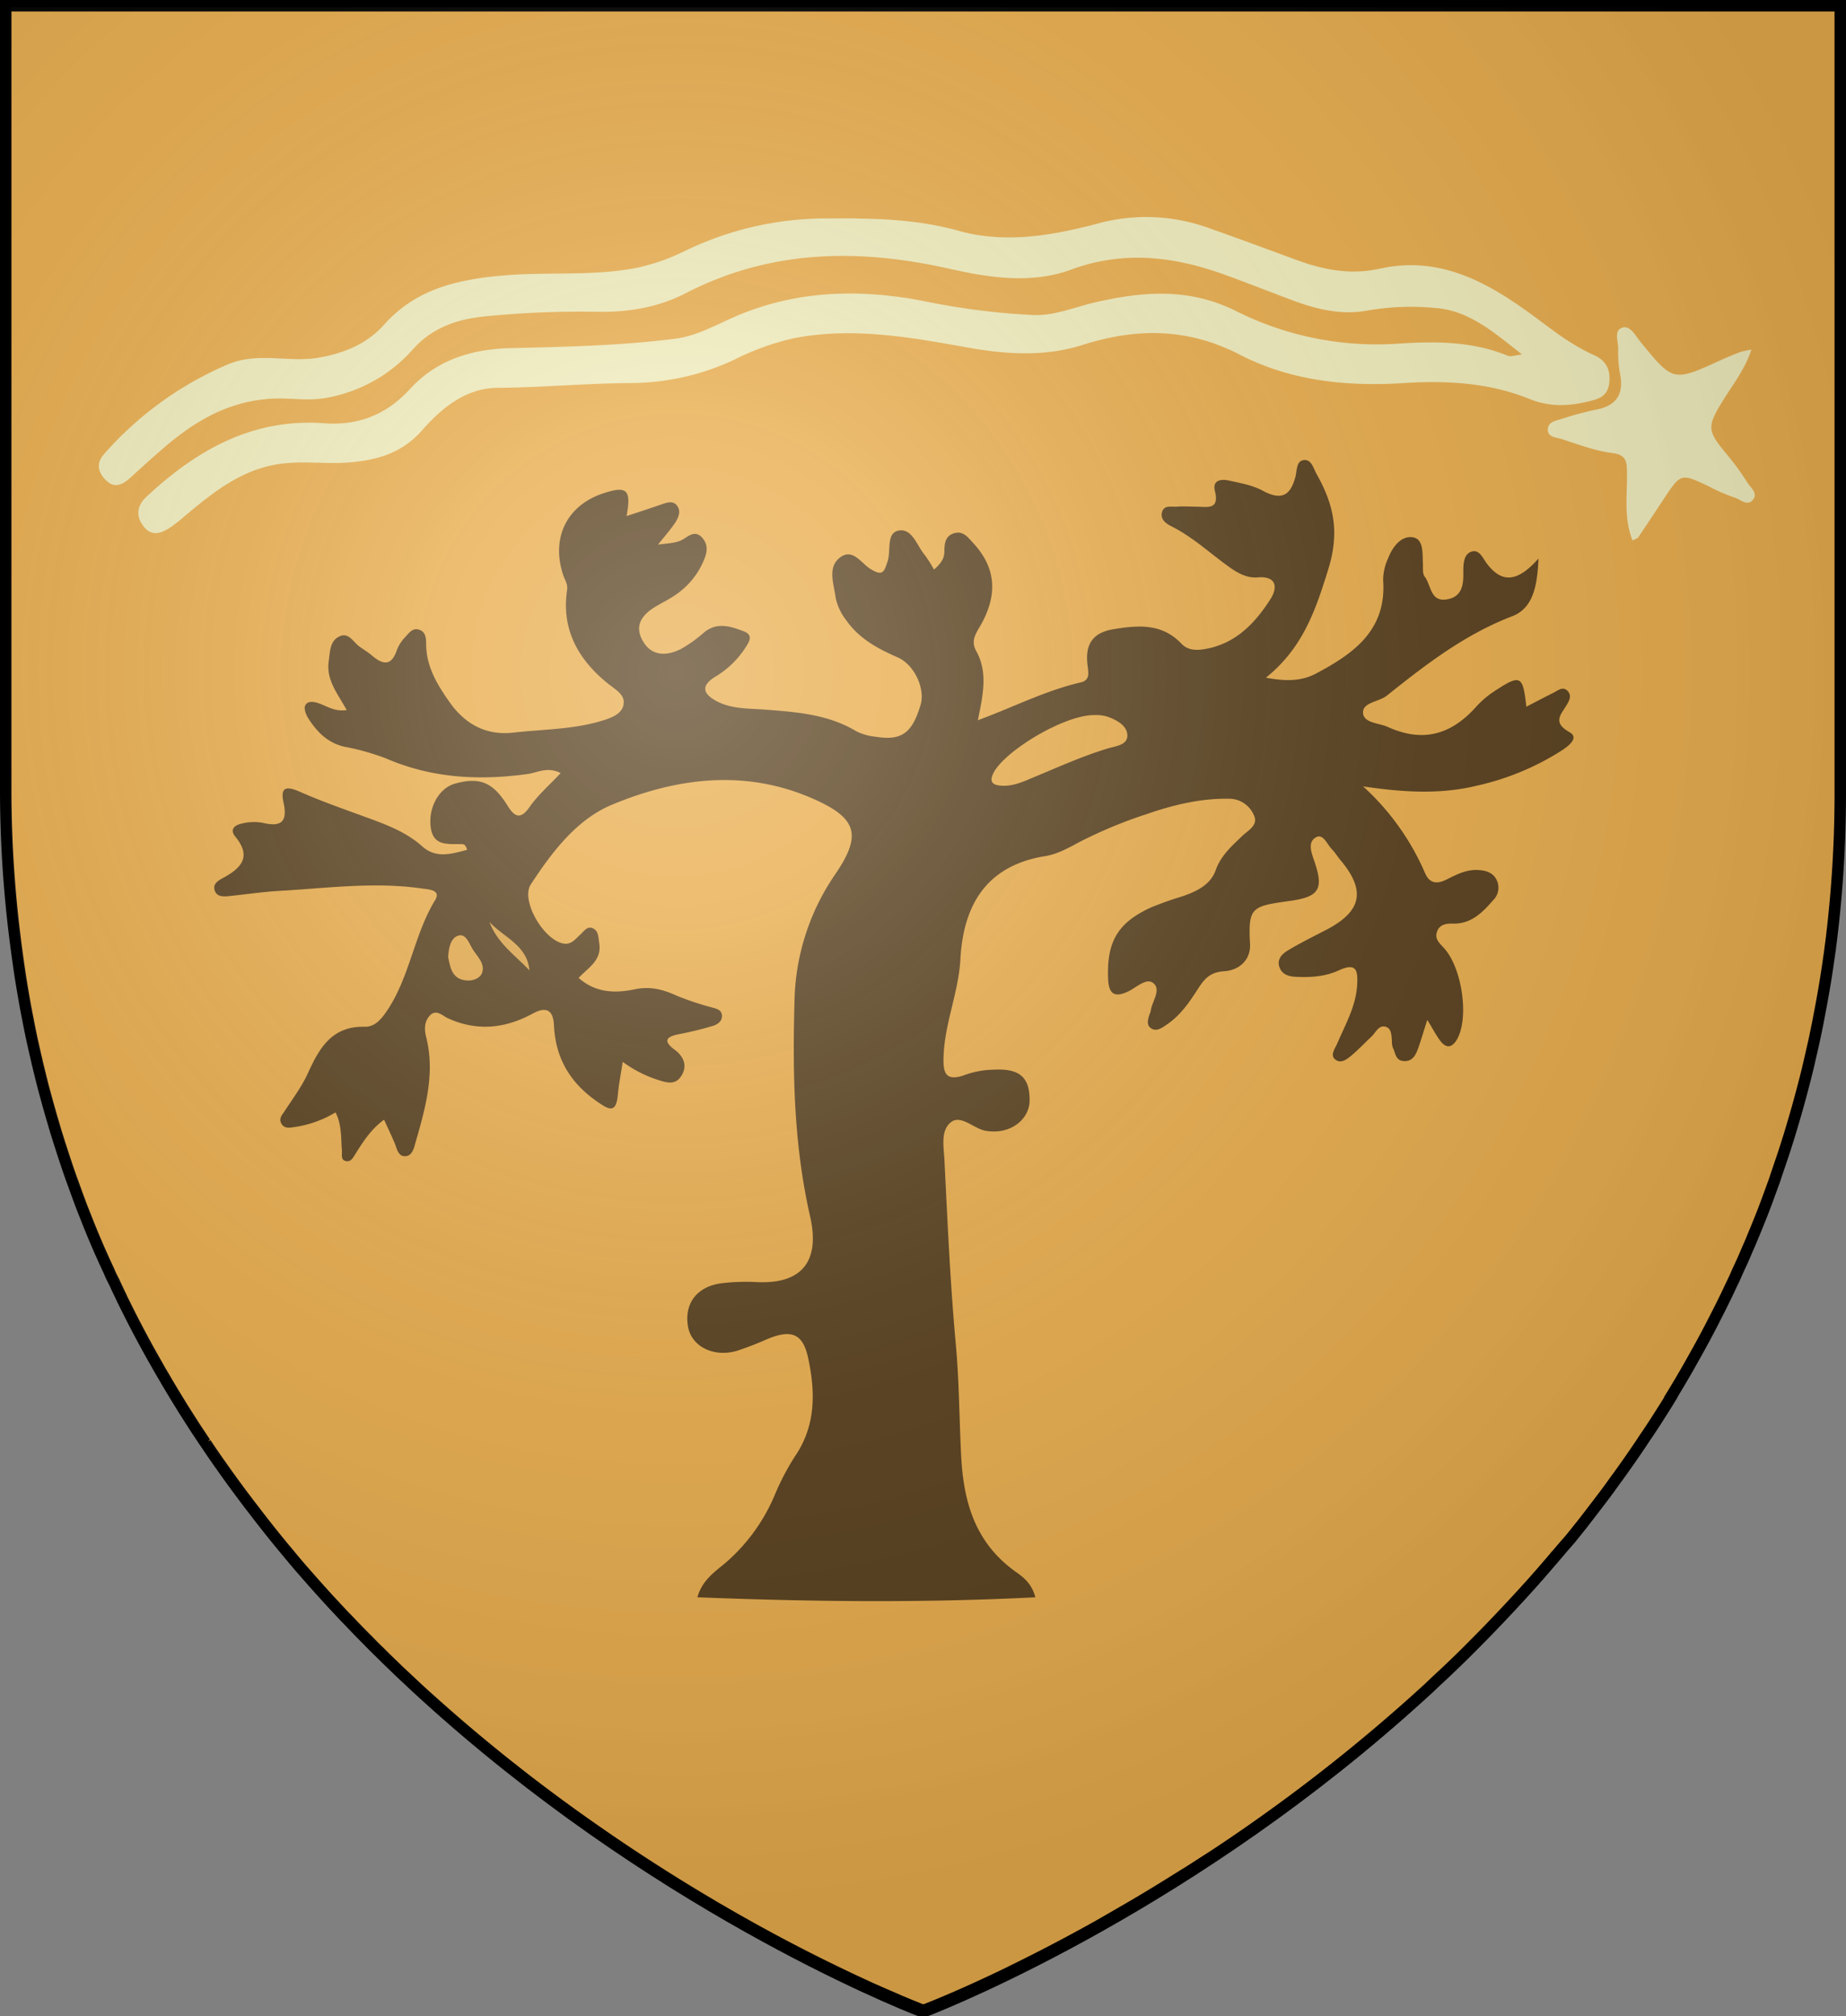 <?xml version="1.0" encoding="UTF-8" standalone="no"?>
<svg
   viewBox="0 0 483 527.48"
   version="1.1"
   id="svg14892"
   sodipodi:docname="Duncan the Tall GoT.svg"
   inkscape:version="1.2.1 (9c6d41e410, 2022-07-14)"
   xmlns:inkscape="http://www.inkscape.org/namespaces/inkscape"
   xmlns:sodipodi="http://sodipodi.sourceforge.net/DTD/sodipodi-0.dtd"
   xmlns="http://www.w3.org/2000/svg"
   xmlns:svg="http://www.w3.org/2000/svg">
  <rect x="0" y="0" width="483" height="527.48" fill="#808080" stroke="none"/>
  <sodipodi:namedview
     id="namedview14894"
     pagecolor="#ffffff"
     bordercolor="#000000"
     borderopacity="0.25"
     inkscape:showpageshadow="2"
     inkscape:pageopacity="0.0"
     inkscape:pagecheckerboard="0"
     inkscape:deskcolor="#d1d1d1"
     showgrid="false"
     inkscape:zoom="0.56101501"
     inkscape:cx="-76.64679"
     inkscape:cy="411.75369"
     inkscape:window-width="1920"
     inkscape:window-height="1017"
     inkscape:window-x="-8"
     inkscape:window-y="-8"
     inkscape:window-maximized="1"
     inkscape:current-layer="svg14892" />
  <defs
     id="defs14869">
    <style
       id="style14867">.cls-1{fill:#e9ad4d;}.cls-2{fill:#58401d;}.cls-3{fill:#f1edbc;}.cls-4{fill:#e8ad4c;}.cls-5{fill:#e4a94b;}.cls-6{fill:#dda449;}.cls-7{fill:none;stroke:#000;stroke-width:3px;}</style>
    <radialGradient
       id="rg"
       gradientUnits="userSpaceOnUse"
       cx="220"
       cy="220"
       r="405"
       gradientTransform="matrix(0.805,0,0,0.803,-0.03,-0.897)">
      <stop
         style="stop-color:#ffffff;stop-opacity:.3"
         offset="0"
         id="stop753" />
      <stop
         style="stop-color:#ffffff;stop-opacity:.2"
         offset=".2"
         id="stop755" />
      <stop
         style="stop-color:#666666;stop-opacity:.1"
         offset=".6"
         id="stop757" />
      <stop
         style="stop-color:#000000;stop-opacity:.13"
         offset="1"
         id="stop759" />
    </radialGradient>
  </defs>
  <title
     id="title14871">Duncan the Tall</title>
  <g
     id="Layer_2"
     data-name="Layer 2">
    <path
       class="cls-1"
       d="M927,122.76V328.6a313.88,313.88,0,0,1-2.28,38c-.11.93-.24,1.86-.36,2.79,0,.2,0,.4-.08.59-.09.74-.19,1.47-.31,2.2-.46,3.37-1,6.69-1.6,10-.07.44-.15.87-.23,1.31-.16.8-.29,1.6-.45,2.4s-.34,1.79-.51,2.69l-.45,2.22-.24,1.15c-.15.71-.3,1.44-.46,2.15-.54,2.37-1.07,4.71-1.61,7l-.58,2.32-.52,2q-1.53,5.88-3.27,11.61c-.29,1-.59,1.94-.9,2.92l-.6,1.88c-.2.63-.4,1.24-.61,1.86-.37,1.09-.73,2.17-1.1,3.25s-.68,2-1,3c-.47,1.28-.93,2.56-1.39,3.81-.36,1-.73,2-1.11,3l-.19.5c-.43,1.14-.87,2.25-1.32,3.36s-.87,2.17-1.31,3.2c0,.15-.12.28-.18.42-.4,1-.8,2-1.25,3s-.76,1.75-1.13,2.62l-.66,1.49c-.48,1.07-1,2.11-1.44,3.15s-.9,2-1.36,2.93l-1,2.12c-.29.63-.6,1.25-.91,1.87-.63,1.33-1.31,2.64-2,4q-2.52,5-5.19,9.77l-2,3.57-.12.21c-1.4,2.44-2.82,4.86-4.28,7.24a.41.41,0,0,1,0,.09c-.71,1.2-1.46,2.4-2.18,3.54-.11.16-.2.32-.3.47s-.31.5-.47.74c-.4.64-.81,1.28-1.22,1.92l-.65,1c-.65,1-1.31,2-2,3l-.13.18c-.65,1-1.31,2-2,3l-.45.67q-2.25,3.29-4.54,6.46l-.31.43c-.8,1.07-1.54,2.14-2.31,3.19s-1.66,2.23-2.5,3.32c-1.52,2-3.06,4-4.61,6l-.81,1q-1.09,1.39-2.22,2.76L854,526.61l-.57.69c-.4.47-.79.93-1.2,1.39a4.16,4.16,0,0,1-.27.32c-.31.37-.62.73-.94,1.09-1.23,1.44-2.46,2.87-3.73,4.29-.65.75-1.32,1.5-2,2.24s-1.52,1.69-2.29,2.51-1.47,1.6-2.22,2.4q-3,3.2-5.93,6.24-2.76,2.82-5.53,5.59l-.83.82c-.64.64-1.29,1.27-1.93,1.89-.92.89-1.85,1.78-2.79,2.66l-2.28,2.12c-.68.65-1.36,1.28-2,1.91q-14.52,13.32-30.16,25.31c-1,.77-2,1.52-3,2.28q-9.86,7.43-20.1,14.31-1.56,1.05-3.12,2.07c-1,.65-2,1.29-3,1.92a0,0,0,0,1,0,0l-.18.12h0l-2.24,1.45c-.86.55-1.72,1.1-2.57,1.6l-1.74,1.09c-3.67,2.31-7.25,4.48-10.73,6.54l-2.41,1.4-2.36,1.37-2.33,1.34-2.23,1.29c-8.34,4.68-15.9,8.59-22.38,11.76l-1.6.8c-10.64,5.15-18.12,8.22-21,9.35l-.42.17-.61.24-.14,0h-.08l-.23-.09-.21,0-1.07-.42-.54-.23c-.87-.34-2-.8-3.37-1.38l-.46-.18c-1.76-.8-3.89-1.67-6.33-2.77l-1.39-.61a442.25,442.25,0,0,1-39.75-20.6c-.8-.44-1.6-.92-2.35-1.38q-7.23-4.26-14.29-8.78-5.26-3.36-10.42-6.85c-.75-.51-1.49-1-2.23-1.53-.57-.38-1.13-.76-1.69-1.16q-8.21-5.66-16.15-11.66l-2.63-2-.61-.47c-.77-.6-1.55-1.2-2.33-1.82l-2.37-1.86-.44-.35c-6.19-4.92-12.43-10.15-18.64-15.69L558.08,566q-2.31-2.05-4.59-4.2l-1.67-1.57L550,558.54l-2-1.94c-1.12-1.07-2.23-2.17-3.33-3.27-.85-.79-1.69-1.66-2.52-2.5l-.24-.26c-.84-.83-1.67-1.67-2.5-2.51l-.34-.36c-.55-.56-1.09-1.12-1.63-1.69l-1-1.06-1-1-.13-.15-2.1-2.25c-1.12-1.2-2.24-2.41-3.34-3.64h0c-1.11-1.23-2.21-2.46-3.31-3.71l-1.31-1.5-.74-.84c-.57-.65-1.12-1.29-1.66-1.94q-1-1.2-2-2.4-4.28-5.1-8.39-10.48c-.76-1-1.5-1.93-2.24-2.92-1.89-2.47-3.73-5-5.57-7.55-.55-.8-1.12-1.59-1.68-2.39-.13-.16-.24-.34-.36-.5-.59-.86-1.19-1.7-1.77-2.56l-1.54-2.28a1,1,0,0,1-.12-.17c-.39-.57-.77-1.14-1.15-1.72s-.79-1.17-1.18-1.77l-1-1.54a1,1,0,0,0-.15-.24l-2.22-3.48-.22-.36-.88-1.43-1.22-2-.32-.53c-.17-.27-.34-.56-.51-.85-.46-.76-.94-1.56-1.38-2.33l-.64-1.1c-.5-.84-1-1.67-1.49-2.57q-4.61-8-8.77-16.46c-.35-.69-.69-1.38-1-2.09-.22-.44-.44-.88-.65-1.35-.43-.87-.8-1.74-1.25-2.63a25.91,25.91,0,0,1-1.15-2.47l-.23-.48c-.27-.58-.53-1.16-.81-1.75l-.26-.57c-.27-.59-.52-1.19-.8-1.78q-1.44-3.25-2.79-6.57c-.42-1-.8-2-1.23-3.08-.1-.25-.21-.52-.31-.79-.4-1-.8-2-1.16-3s-.69-1.82-1-2.74l-.24-.65c-.17-.44-.33-.91-.49-1.35q-1-2.7-1.9-5.44c-.21-.6-.4-1.2-.6-1.8-.26-.8-.51-1.54-.75-2.32-.14-.41-.27-.8-.4-1.22-.25-.8-.49-1.59-.75-2.39-.31-1-.61-2.06-.92-3.11-.19-.64-.39-1.28-.57-1.95-.37-1.29-.74-2.58-1.09-3.89-.19-.68-.37-1.35-.55-2-.13-.5-.27-1-.4-1.51-.32-1.22-.62-2.45-.92-3.7-.18-.7-.34-1.4-.52-2.11-.07-.28-.13-.56-.19-.85-.37-1.55-.72-3.11-1.07-4.69-.26-1.16-.5-2.33-.74-3.5-.13-.71-.29-1.43-.42-2.14s-.32-1.59-.48-2.45a1.86,1.86,0,0,0-.09-.47c-.16-.8-.3-1.64-.45-2.48s-.32-1.84-.48-2.77-.29-1.8-.45-2.71q-.57-3.7-1.07-7.47c-.17-1.23-.33-2.47-.48-3.71A312.7,312.7,0,0,1,447,328.58V122.76Z"
       transform="translate(-445.5 -121.26)"
       id="path14873" />
  </g>
  <g
     id="Layer_4"
     data-name="Layer 4">
    <path
       class="cls-2"
       d="M596.89,377.11c4.55,4,9.7,4,14.58,3,4.12-.89,7.44,0,11,1.61a73.17,73.17,0,0,0,9.26,3.1c1.16.34,2.44.58,2.64,1.87.25,1.59-1,2.56-2.29,2.95a89.68,89.68,0,0,1-8.89,2.18c-3.28.63-4.34,1.73-1.18,4.07,2.58,1.91,3.39,4.42,1.66,7s-4.36,1.41-6.8.64a32.42,32.42,0,0,1-8.44-4.46c-.49,3.17-1,5.76-1.25,8.36-.43,5.24-2.24,4.28-5.62,1.9-7-4.92-10.72-11.35-11.12-19.83-.19-4.06-2.08-5-5.66-3-7.18,3.86-14.52,4.64-22.17,1.12-1.31-.6-3-2.45-4.65-.66-1.41,1.52-1.47,3.49-1,5.46,2.46,9.55-.12,18.63-2.72,27.67-.42,1.46-.87,3.83-3,3.65-1.66-.13-1.93-2.14-2.53-3.54-.83-1.94-1.73-3.84-2.72-6-3.31,2.4-5.4,5.6-7.43,8.85-.62,1-1.22,2.24-2.5,2-1.53-.29-1-1.82-1.1-2.88-.28-3.25,0-6.58-1.67-9.88a28.77,28.77,0,0,1-10.7,3.83c-1.23.18-2.81.54-3.56-1.08-.57-1.25.3-2.11.95-3.1,2.1-3.23,4.46-6.35,6.05-9.83,3-6.59,6.25-12.42,14.87-12.22,2.65.06,4.32-1.92,5.84-4.16,6-8.89,7.07-19.9,12.62-29,1.58-2.6-1.61-2.78-3.34-3-12.52-1.84-25-.09-37.47.61-4.41.25-8.8.93-13.2,1.37-1.36.13-3,.18-3.58-1.25-.83-1.91.88-2.86,2.15-3.54,4.78-2.58,7.46-5.58,3.14-10.79-1.54-1.85-.1-3,1.47-3.34a13.06,13.06,0,0,1,5.7-.26c4.84,1.17,6.54-.27,5.47-5.24-.89-4.13.63-4.48,4.29-2.87,6.31,2.79,12.89,5,19.36,7.41,4.52,1.69,8.88,3.53,12.59,6.83s7.68,2,11.76.94c-.38-1.73-1.26-1.48-1.91-1.49-3.3-.05-6.87.42-7.57-4.23-.78-5.2,2.09-10.43,6.32-11.6,6.48-1.8,9.93-.36,13.69,5.66,1.72,2.75,3.28,4.12,5.85.43,2.16-3.1,5.11-5.64,8.1-8.84-3.36-1.79-6.14-.11-8.69.24-12.63,1.73-24.88,1.1-36.78-4a61.65,61.65,0,0,0-11-3.13c-4.54-1-7.4-4-9.67-7.65-.56-.91-1.08-2.46-.67-3.19.73-1.32,2.36-.95,3.66-.49,2.12.75,4.06,2.18,7.17,1.72-2.29-4.24-5.39-7.81-4.7-12.7.35-2.5.26-5.34,2.76-6.55s3.65,1.48,5.3,2.65c1.1.78,2.27,1.47,3.29,2.35,3,2.58,5.2,2.65,6.55-1.64a10.55,10.55,0,0,1,2.25-3.33c.86-1,1.84-2.26,3.35-1.86,1.81.48,2,2.11,2,3.72,0,5.91,2.84,10.61,6.1,15.25,4.16,5.92,9.73,8.85,16.83,8,7.81-.89,15.78-.8,23.38-3.19,2.42-.76,5.22-1.83,5.39-4.56.15-2.33-2.35-3.62-4.19-5.11-7.73-6.26-12.17-14.12-10.63-24.45.23-1.52-.57-2.59-1-3.83-3.29-9.8.94-18.39,10.64-21.51,6-1.94,7.21-.88,5.92,6,3.09-1,5.91-1.95,8.72-2.9,1.47-.5,3.19-1.26,4.34,0,1.33,1.47.55,3.33-.44,4.79-1.18,1.73-2.57,3.3-4.39,5.6,2.77-.43,4.88-.31,6.8-1.55,1.46-.94,3-2.1,4.64-.39s1.46,3.62.79,5.42A20.43,20.43,0,0,1,622.1,277c-1.59,1.08-3.34,1.93-5,2.92-3.5,2.1-5.76,4.88-3.43,9s6.29,4,10,2.13a34.72,34.72,0,0,0,6.09-4.37c3.43-2.77,7-1.52,10.39-.24,2.55,1,1.34,2.78.41,4.23a24,24,0,0,1-7.83,7.59c-4.15,2.52-3.13,4.69.47,6.54,3.89,2,8.29,1.79,12.43,2.11,8.31.64,16.49,1.21,23.89,5.65a14.18,14.18,0,0,0,5,1.44c6.84,1.11,9.59-.85,11.84-8.29,1.28-4.24-1.6-10.55-6-12.47-5.16-2.27-10-4.82-13.38-9.63a14.13,14.13,0,0,1-2.88-6.21c-.44-3.5-2.14-7.75,1.2-10.29s5.55,1.55,7.94,3c3.18,1.95,3.57.89,4.52-2.06.89-2.78-.46-7.48,3-8s4.65,4,6.68,6.39a33,33,0,0,1,2.44,3.84c2.32-2,2.74-3.42,2.72-5,0-2.07.39-3.95,2.68-4.55s3.52,1.17,4.82,2.56c6,6.46,6.71,13.68,1.58,22.24-1.33,2.23-2,3.83-.7,6.16,3.07,5.63,1.68,11.54.38,18,9.38-3.46,17.72-7.78,26.86-9.88,2.61-.6,2.06-2.61,1.82-4.63-.6-5.12,1.12-8.38,6.84-9.31,6.54-1.07,12.66-1.53,17.72,3.78,1.64,1.72,3.75,1.8,5.93,1.46,8.11-1.29,13.29-6.7,17.39-13.12,1.81-2.83,1.82-6.09-3.38-5.67-2.82.23-5.26-1.17-7.47-2.75-5-3.58-9.52-7.84-15.1-10.63-1.31-.66-2.86-1.7-2.46-3.54.46-2.12,2.44-1.47,3.85-1.58,1.72-.14,3.47,0,5.21,0,2.8.05,6.05.9,4.81-4.1-.71-2.88,1.62-3.18,3.63-2.74,3,.66,6.16,1.2,8.81,2.63,4.85,2.61,7.32,1.5,8.66-3.76.37-1.45.15-4.06,2.25-4.23,1.93-.15,2.44,2.21,3.25,3.65,4.41,7.86,6.13,15,3.07,24.89-3.35,10.81-6.63,20.58-16.32,28.4,5.19,1,9.33.91,13.07-1.07,9.85-5.21,18.56-11.35,17.59-24.48a13.86,13.86,0,0,1,1.25-5.56c1.14-3,3.41-6.11,6.52-5.62,2.91.46,2.49,4.26,2.64,6.93.06,1.15-.14,2.6.47,3.37,1.73,2.19,1.4,6.73,5.88,5.93,3.93-.7,4.3-3.86,4.22-7.14,0-2,.08-4.38,1.8-5.2,2.28-1.1,3.27,1.53,4.33,2.94,4.06,5.41,8.2,4.76,13.54-1.27-.3,7.4-1.5,13-6.84,15.08-12.44,4.76-22.65,12.65-32.83,20.78-2.05,1.64-6.27,1.75-6.24,4.37,0,2.83,4.12,2.76,6.47,3.82,8.83,4,16.25,2.36,23.05-5.18a24.31,24.31,0,0,1,4.77-4.11c6.93-4.55,7.54-4.28,8.44,4,2.47-1.27,4.78-2.49,7.12-3.66,1.16-.58,2.43-1.75,3.65-.49s.46,2.57-.24,3.74c-1.53,2.55-3.74,4.54.77,7.07,2.73,1.53-.57,3.82-2,4.77a69.05,69.05,0,0,1-22.27,9.24c-9.42,2.29-19,1.78-29.74.18a65.94,65.94,0,0,1,16.21,22.68c1.15,2.66,3,3,5.64,1.68s5.13-2.63,8.21-2.48c2.11.1,3.9.67,4.85,2.53a4.61,4.61,0,0,1-.88,5.37c-2.83,3.25-5.78,6.26-10.6,6.12-1.79-.05-3.57.26-4.16,2.33-.5,1.76.78,2.85,1.83,4,4.73,5.08,6.68,18,3.56,23.79-1.17,2.18-2.75,2.79-4.44.58-1.15-1.5-2-3.22-3.42-5.51-1,3-1.66,5.51-2.57,7.9-.63,1.66-1.62,3.12-3.81,2.85-2-.26-1.94-2.16-2.62-3.44a4.44,4.44,0,0,1-.26-1.7c-.12-1.53-.06-3.48-1.78-3.85s-2.47,1.56-3.56,2.6c-1.68,1.59-3.28,3.26-5,4.75-1.3,1.1-3,2.57-4.58,1.17-1.29-1.15.07-2.82.64-4.17,2.1-4.93,4.84-9.61,5.18-15.19.24-3.89-.17-6-4.84-3.86-3.52,1.63-7.42,1.87-11.33,1.66-1.93-.11-3.49-.67-4.15-2.5-.72-2,.61-3.44,2.08-4.32,3.3-2,6.74-3.69,10.15-5.46,9.34-4.85,10.44-10.29,3.68-18.3-.75-.88-1.34-1.91-2.15-2.73-1.28-1.29-2.3-4.21-4.17-3.2-2.34,1.26-1.21,4.09-.47,6.25,2.45,7.13,1.37,9.29-6,10.35-10.31,1.47-11.37,1.49-10.82,11.26.25,4.42-3.07,7-6.8,7.2-3.53.23-5.07,1.88-6.7,4.41-2.29,3.57-4.68,7.13-8.29,9.55-1.25.84-2.73,2-4.21.89-1.22-.92-.63-2.48-.23-3.78a3.29,3.29,0,0,0,.22-.54c.27-2.55,2.9-5.65.69-7.43-1.83-1.48-4.48,1.23-6.72,2.26-3.34,1.54-4.93.65-5.09-3.28-.4-9.7,2.38-14.71,11.18-18.75a85.69,85.69,0,0,1,8.13-2.89c3.75-1.28,7.45-3,8.83-6.88s4.21-6.31,7-9c1.55-1.5,4.36-2.79,2.9-5.6a7.05,7.05,0,0,0-6.48-4.09c-7.43-.11-14.51,1.61-21.42,4a118.22,118.22,0,0,0-18.08,7.55c-2.68,1.47-5.57,3-8.53,3.46-15.45,2.5-21.42,12.88-22.19,27-.47,8.56-4,16.44-4.38,24.95-.21,4.45.18,7.38,5.86,5.19a23.93,23.93,0,0,1,7.36-1.27c6.68-.34,9.32,2.05,9.27,8.05,0,4.74-4.55,8.43-9.92,8.1a9.74,9.74,0,0,1-2.28-.32c-2.82-.88-6-4-8.37-2.09-2.79,2.16-1.88,6.53-1.71,9.91.81,16.17,1.52,32.36,3,48.48.87,9.62.88,19.26,1.37,28.87.64,12.52,3.86,23,14.42,30.47,1.93,1.37,4.05,3,5,6.57-29.52,1.51-58.68,1.17-88.43,0,1.32-4.65,4.74-6.77,7.52-9.15a48.12,48.12,0,0,0,12.74-17.66,64.43,64.43,0,0,1,5.35-10.19c5.42-8,5.26-16.73,3.38-25.55-1.37-6.43-4.34-7.61-10.55-5.07a84.56,84.56,0,0,1-8.06,3.13c-6.15,1.81-11.91-1.12-12.83-6.31-1.08-6.13,2.43-10.66,9.06-11.39a53.49,53.49,0,0,1,8.68-.28c13.25.71,16.6-6.67,14.21-17.15-4.26-18.69-4.62-37.44-4.09-56.31a60.41,60.41,0,0,1,10.55-33.07c7.13-10.38,5.9-14.81-5.64-19.9-17.78-7.83-35.65-5.54-52.68,1.55-9.25,3.85-15.69,12.39-21.22,20.84-2.84,4.33,3.81,15.3,9.06,15.53,1.64.07,2.69-1.31,3.82-2.34,1-.89,1.85-2.38,3.36-1.7s1.43,2.48,1.68,4C602.93,372.51,599.56,374.3,596.89,377.11Z"
       transform="translate(-445.5 -121.26)"
       id="path14876" />
    <path
       class="cls-3"
       d="M843.75,214c-7.47-5.85-13.85-11.47-22.59-12.15a66.63,66.63,0,0,0-17.86.65c-6.55,1.26-13-.23-19.24-2.53-6.49-2.4-12.89-5-19.42-7.29-12.83-4.46-25.63-5.76-38.86-.89-10.48,3.86-21.53,2.11-31.93-.23-23.85-5.36-46.8-5-69,6.44-7.12,3.68-14.93,4.94-22.89,4.84a249.88,249.88,0,0,0-30,1.24c-7.06.76-13.47,3-18.41,8.55a39.32,39.32,0,0,1-22.73,12.73c-4.78.89-9.52-.08-14.31.21-11.12.66-19.77,5.71-27.82,12.57-3.08,2.63-6.08,5.36-9.07,8.09-1.87,1.71-3.95,2.87-6.12.93s-3.11-4.5-.78-7.1a90.22,90.22,0,0,1,32.36-23.45c8-3.39,15.9-.39,23.82-1.78,6.86-1.2,12.67-3.67,17.12-8.65,8.22-9.2,18.77-11.69,30.48-12.79,11.89-1.12,23.9.24,35.69-2.07a56.59,56.59,0,0,0,13-4.63,84.6,84.6,0,0,1,35.67-8.28c11.93-.07,23.71-.05,35.49,3.24,12.07,3.37,24.29,1.31,36.41-1.92a48,48,0,0,1,28.46,1c8,2.79,15.9,5.76,23.85,8.66,7,2.54,13.93,3.83,21.47,2.16,16.47-3.66,29.44,4.3,41.82,13.57,4.48,3.36,9,6.73,14.11,9,3.39,1.48,4.47,4,4.07,7.42s-2.75,4.12-5.59,4.79c-5.2,1.23-10.14,1.39-15.24-.68-10.58-4.29-21.71-4.88-33-4.16-14.85.95-29.54-.59-42.73-7.4-13.7-7.07-27.06-7.09-41.16-2.6-10,3.18-20.15,2.48-30.27.67-15-2.68-29.95-5.39-45.2-2.44a67.41,67.41,0,0,0-15.69,5.63,64.34,64.34,0,0,1-27.34,6.13c-11.57.08-23.1,1.17-34.69,1.25-8.2.05-14.57,5.31-19.59,11-5.22,6-11.59,7.83-18.75,8.48-6.52.59-13.11-.57-19.64.59-9.53,1.69-16.68,7.53-23.8,13.46a37.24,37.24,0,0,1-4.09,3.19c-2.26,1.4-4.6,2.19-6.67-.45-2.21-2.82-1.65-5.55.71-7.76C496.9,239,511.69,230.6,530.32,232c9.23.67,16.49-2.42,22.61-9.12,7-7.61,16.3-10.29,26-10.53,14.45-.35,28.87-.65,43.22-2.47,5.43-.69,10.15-3.34,15-5.49,16.48-7.31,33.55-7.68,50.81-4.21a184,184,0,0,0,28,3.5c5.34.24,10.8-2.1,16.2-3.34,12.39-2.85,24.38-3.8,36.52,2.19a82.1,82.1,0,0,0,42.49,8.65c9.76-.67,19.67-.68,29,3.22C840.82,214.6,841.67,214.24,843.75,214Z"
       transform="translate(-445.5 -121.26)"
       id="path14878" />
    <path
       class="cls-3"
       d="M872.65,262.66c-2.38-6.05-1.35-12.09-1.46-18-.05-2.83-.31-4.43-3.87-4.88-4.51-.58-8.91-2.25-13.28-3.67-1.32-.43-3.53-.43-3.56-2.38,0-2.2,2.22-2.41,3.76-2.91a77.76,77.76,0,0,1,8.87-2.38c5.1-1,7.26-3.82,6.34-9a31.18,31.18,0,0,1-.56-6.87c.09-2-1.31-4.93,1.21-5.62,2-.56,3.37,2.23,4.67,3.81,8.53,10.39,8.49,10.42,20.79,4.8,1.74-.8,3.52-1.52,5.31-2.21a23,23,0,0,1,2.89-.62c-1.72,5.12-4.63,8.82-7.09,12.75-4.72,7.58-4.63,8.34,1,15.08a70,70,0,0,1,5.06,7c.87,1.35,2.85,2.81,1.37,4.52s-3.26-.21-4.77-.64a47.68,47.68,0,0,1-6.85-3c-7.19-3.38-7.19-3.38-11.69,3.4-2.23,3.37-4.45,6.74-6.71,10.09C873.93,262.12,873.48,262.21,872.65,262.66Z"
       transform="translate(-445.5 -121.26)"
       id="path14880" />
    <path
       class="cls-4"
       d="M731.67,308.35a10.92,10.92,0,0,1,3.43.35c2.39.83,5.16,2.23,5.36,4.74.22,2.8-3.07,3-5.12,3.64-6.63,2-12.9,4.85-19.26,7.49-2.65,1.1-5.3,2.37-8.25,2.26-2.21-.08-3.83-.69-2.29-3.53C708.64,317.58,723.88,308.37,731.67,308.35Z"
       transform="translate(-445.5 -121.26)"
       id="path14882" />
    <path
       class="cls-5"
       d="M562.76,371.66c.13-2.56.71-5.09,2.72-5.64s2.78,2.16,3.75,3.68c1.19,1.86,3.24,3.66,2.4,6.09-.48,1.38-2.34,2.11-3.86,2C563.74,377.57,563.3,374.36,562.76,371.66Z"
       transform="translate(-445.5 -121.26)"
       id="path14884" />
    <path
       class="cls-6"
       d="M573.57,362.49c3.68,4,9.85,6,10.47,12.65C580.28,371.18,575.61,368,573.57,362.49Z"
       transform="translate(-445.5 -121.26)"
       id="path14886" />
  </g>
  <g
     id="Layer_3"
     data-name="Layer 3">
    <path
       class="cls-7"
       d="M927,122.76V328.6a313.88,313.88,0,0,1-2.28,38c-.11.93-.24,1.86-.36,2.79,0,.2,0,.4-.08.59-.09.74-.19,1.47-.31,2.2-.46,3.37-1,6.69-1.6,10-.07.44-.15.87-.23,1.31-.16.8-.29,1.6-.45,2.4s-.34,1.79-.51,2.69l-.45,2.22-.24,1.15c-.15.71-.3,1.44-.46,2.15-.54,2.37-1.07,4.71-1.61,7l-.58,2.32-.52,2q-1.53,5.88-3.27,11.61c-.29,1-.59,1.94-.9,2.92l-.6,1.88c-.2.63-.4,1.24-.61,1.86-.37,1.09-.73,2.17-1.1,3.25s-.68,2-1,3c-.47,1.28-.93,2.56-1.39,3.81-.36,1-.73,2-1.11,3l-.19.5c-.43,1.14-.87,2.25-1.32,3.36s-.87,2.17-1.31,3.2c0,.15-.12.28-.18.42-.4,1-.8,2-1.25,3s-.76,1.75-1.13,2.62l-.66,1.49c-.48,1.07-1,2.11-1.44,3.15s-.9,2-1.36,2.93l-1,2.12c-.29.63-.6,1.25-.91,1.87-.63,1.33-1.31,2.64-2,4q-2.52,5-5.19,9.77l-2,3.57-.12.21c-1.4,2.44-2.82,4.86-4.28,7.24a.41.41,0,0,1,0,.09c-.71,1.2-1.46,2.4-2.18,3.54-.11.16-.2.32-.3.47s-.31.5-.47.74c-.4.64-.81,1.28-1.22,1.92l-.65,1c-.65,1-1.31,2-2,3l-.13.18c-.65,1-1.31,2-2,3l-.45.67q-2.25,3.29-4.54,6.46l-.31.43c-.8,1.07-1.54,2.14-2.31,3.19s-1.66,2.23-2.5,3.32c-1.52,2-3.06,4-4.61,6l-.81,1q-1.09,1.39-2.22,2.76L854,526.61l-.57.69c-.4.47-.79.93-1.2,1.39a4.16,4.16,0,0,1-.27.32c-.31.37-.62.73-.94,1.09-1.23,1.44-2.46,2.87-3.73,4.29-.65.75-1.32,1.5-2,2.24s-1.52,1.69-2.29,2.51-1.47,1.6-2.22,2.4q-3,3.2-5.93,6.24-2.76,2.82-5.53,5.59l-.83.82c-.64.64-1.29,1.27-1.93,1.89-.92.89-1.85,1.78-2.79,2.66l-2.28,2.12c-.68.65-1.36,1.28-2,1.91q-14.52,13.32-30.16,25.31c-1,.77-2,1.52-3,2.28q-9.86,7.43-20.1,14.31-1.56,1.05-3.12,2.07c-1,.65-2,1.29-3,1.92a0,0,0,0,1,0,0l-.18.12h0l-2.24,1.45c-.86.55-1.72,1.1-2.57,1.6l-1.74,1.09c-3.67,2.31-7.25,4.48-10.73,6.54l-2.41,1.4-2.36,1.37-2.33,1.34-2.23,1.29c-8.34,4.68-15.9,8.59-22.38,11.76l-1.6.8c-10.64,5.15-18.12,8.22-21,9.35l-.42.17-.61.24-.14,0h-.08l-.23-.09-.21,0-1.07-.42-.54-.23c-.87-.34-2-.8-3.37-1.38l-.46-.18c-1.76-.8-3.89-1.67-6.33-2.77l-1.39-.61a442.25,442.25,0,0,1-39.75-20.6c-.8-.44-1.6-.92-2.35-1.38q-7.23-4.26-14.29-8.78-5.26-3.36-10.42-6.85c-.75-.51-1.49-1-2.23-1.53-.57-.38-1.13-.76-1.69-1.16q-8.21-5.66-16.15-11.66l-2.63-2-.61-.47c-.77-.6-1.55-1.2-2.33-1.82l-2.37-1.86-.44-.35c-6.19-4.92-12.43-10.15-18.64-15.69L558.08,566q-2.31-2.05-4.59-4.2l-1.67-1.57L550,558.54l-2-1.94c-1.12-1.07-2.23-2.17-3.33-3.27-.85-.79-1.69-1.66-2.52-2.5l-.24-.26c-.84-.83-1.67-1.67-2.5-2.51l-.34-.36c-.55-.56-1.09-1.12-1.63-1.69l-1-1.06-1-1-.13-.15-2.1-2.25c-1.12-1.2-2.24-2.41-3.34-3.64h0c-1.11-1.23-2.21-2.46-3.31-3.71l-1.31-1.5-.74-.84c-.57-.65-1.12-1.29-1.66-1.94q-1-1.2-2-2.4-4.28-5.1-8.39-10.48c-.76-1-1.5-1.93-2.24-2.92-1.89-2.47-3.73-5-5.57-7.55-.55-.8-1.12-1.59-1.68-2.39-.13-.16-.24-.34-.36-.5-.59-.86-1.19-1.7-1.77-2.56l-1.54-2.28a1,1,0,0,1-.12-.17c-.39-.57-.77-1.14-1.15-1.72s-.79-1.17-1.18-1.77l-1-1.54a1,1,0,0,0-.15-.24l-2.22-3.48-.22-.36-.88-1.43-1.22-2-.32-.53c-.17-.27-.34-.56-.51-.85-.46-.76-.94-1.56-1.38-2.33l-.64-1.1c-.5-.84-1-1.67-1.49-2.57q-4.61-8-8.77-16.46c-.35-.69-.69-1.38-1-2.09-.22-.44-.44-.88-.65-1.35-.43-.87-.8-1.74-1.25-2.63a25.91,25.91,0,0,1-1.15-2.47l-.23-.48c-.27-.58-.53-1.16-.81-1.75l-.26-.57c-.27-.59-.52-1.19-.8-1.78q-1.44-3.25-2.79-6.57c-.42-1-.8-2-1.23-3.08-.1-.25-.21-.52-.31-.79-.4-1-.8-2-1.16-3s-.69-1.82-1-2.74l-.24-.65c-.17-.44-.33-.91-.49-1.35q-1-2.7-1.9-5.44c-.21-.6-.4-1.2-.6-1.8-.26-.8-.51-1.54-.75-2.32-.14-.41-.27-.8-.4-1.22-.25-.8-.49-1.59-.75-2.39-.31-1-.61-2.06-.92-3.11-.19-.64-.39-1.28-.57-1.95-.37-1.29-.74-2.58-1.09-3.89-.19-.68-.37-1.35-.55-2-.13-.5-.27-1-.4-1.51-.32-1.22-.62-2.45-.92-3.7-.18-.7-.34-1.4-.52-2.11-.07-.28-.13-.56-.19-.85-.37-1.55-.72-3.11-1.07-4.69-.26-1.16-.5-2.33-.74-3.5-.13-.71-.29-1.43-.42-2.14s-.32-1.59-.48-2.45a1.86,1.86,0,0,0-.09-.47c-.16-.8-.3-1.64-.45-2.48s-.32-1.84-.48-2.77-.29-1.8-.45-2.71q-.57-3.7-1.07-7.47c-.17-1.23-.33-2.47-.48-3.71A312.7,312.7,0,0,1,447,328.58V122.76Z"
       transform="translate(-445.5 -121.26)"
       id="path14889" />
  </g>
  <path
     id="shine"
     d="M 1.58,0.709 V 207.086 c 0,229.665 239.92,319.603 239.92,319.603 0,0 239.92,-89.939 239.92,-319.603 V 0.709 Z"
     style="fill:url(#rg);stroke:#000000;stroke-width:2.412" />
</svg>
